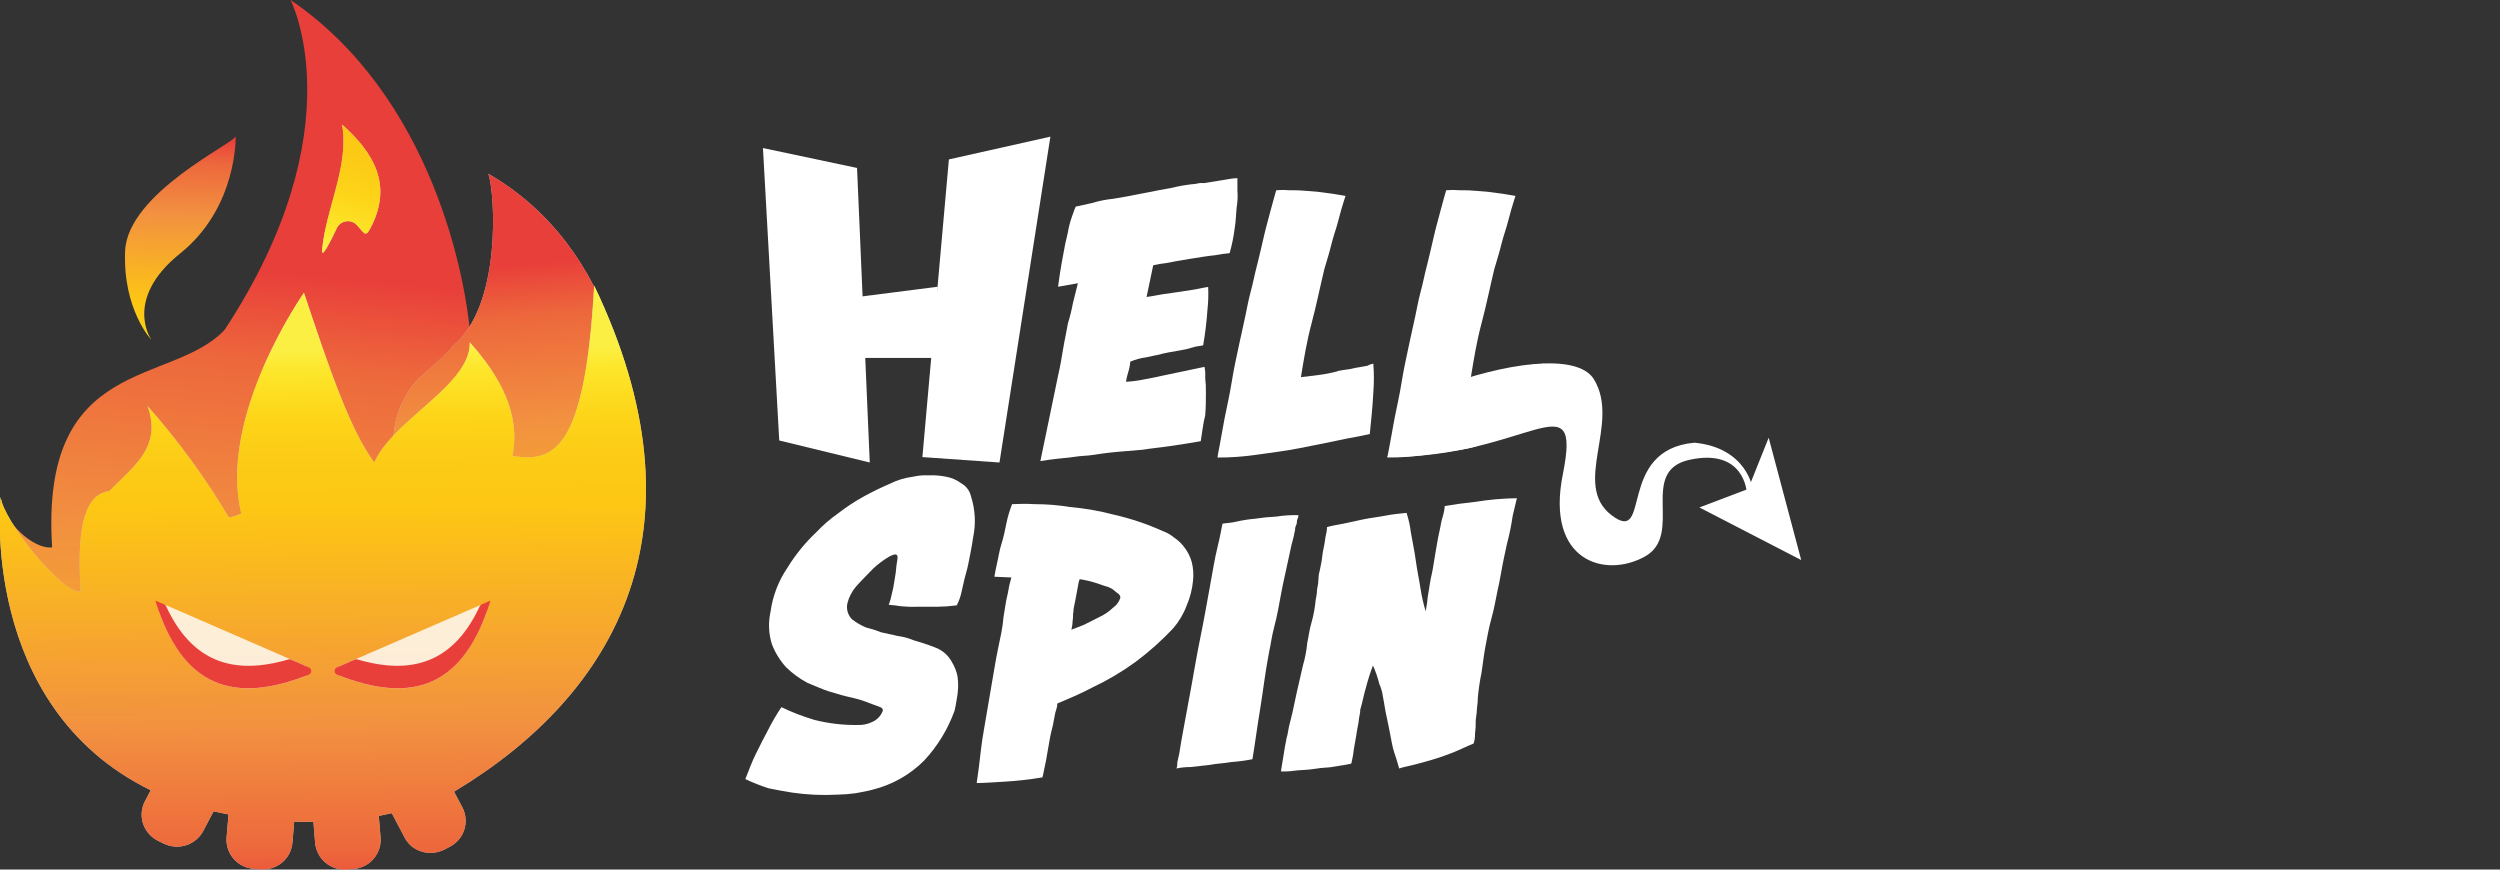 <svg width="115" height="40" viewBox="0 0 115 40" fill="none" xmlns="http://www.w3.org/2000/svg">
<rect x="0" y="0" width="115" height="40" fill="#333333" stroke="none"/>
<g clip-path="url(#clip0_228_2578)">
<path d="M78.172 23.343L80.416 22.491L81.359 20.135L82.856 25.763L78.172 23.343Z" fill="white"/>
<path d="M77.943 20.364C74.333 20.691 75.992 25.111 74.136 23.703C72.281 22.295 74.559 19.482 73.323 17.451C72.544 16.175 69.093 16.731 66.264 17.811C65.191 17.647 68.314 18.556 68.346 18.596C68.396 18.68 68.439 18.768 68.476 18.859C68.549 18.928 68.614 19.005 68.671 19.087C68.931 19.415 63.662 20.627 63.824 21.019C70.266 21.051 72.77 17.387 71.893 21.804C71.079 25.831 73.844 26.615 75.665 25.6C77.486 24.584 75.341 21.674 77.715 21.151C80.254 20.595 80.352 22.655 80.352 22.655L80.598 22.459C80.644 22.486 80.352 20.59 77.943 20.364Z" fill="white"/>
<path d="M55.235 20.294C54.717 20.39 54.228 20.457 53.805 20.522C53.382 20.587 52.96 20.621 52.576 20.686L51.404 20.785C51.016 20.818 50.558 20.882 50.104 20.949C49.798 20.965 49.494 20.998 49.192 21.046C48.9 21.078 48.455 21.11 47.857 21.21L48.671 17.282C48.769 16.857 48.836 16.465 48.9 16.07C48.963 15.676 49.062 15.254 49.128 14.861C49.222 14.561 49.297 14.255 49.354 13.945C49.453 13.585 49.519 13.257 49.583 13.029L48.671 13.19C48.769 12.406 48.9 11.75 48.998 11.229C49.062 10.933 49.128 10.705 49.16 10.484C49.201 10.295 49.255 10.109 49.322 9.928C49.389 9.764 49.42 9.635 49.484 9.503C49.681 9.471 49.907 9.404 50.234 9.339C50.554 9.241 50.884 9.176 51.217 9.143C51.576 9.076 51.834 9.044 52.129 8.979C52.424 8.915 52.682 8.88 52.812 8.848C53.136 8.783 53.461 8.716 53.852 8.652C54.237 8.555 54.629 8.489 55.024 8.455C55.14 8.421 55.261 8.41 55.38 8.423C55.609 8.391 55.803 8.356 56 8.324C56.196 8.292 56.422 8.259 56.585 8.227C56.696 8.208 56.809 8.198 56.921 8.197V8.753C56.942 9.015 56.93 9.279 56.887 9.538C56.855 9.833 56.855 10.159 56.791 10.531C56.744 10.908 56.667 11.281 56.563 11.646C56.333 11.665 56.105 11.698 55.879 11.743C55.523 11.775 55.164 11.842 54.741 11.907C54.319 11.971 53.96 12.038 53.636 12.103C53.438 12.123 53.242 12.156 53.048 12.202L52.743 13.659C53.036 13.627 53.296 13.56 53.525 13.528C53.753 13.496 54.016 13.463 54.208 13.431C54.4 13.399 54.631 13.364 54.859 13.332C55.088 13.3 55.314 13.235 55.575 13.2C55.593 13.55 55.582 13.9 55.543 14.248C55.505 14.796 55.439 15.342 55.346 15.884C55.216 15.919 55.054 15.919 54.855 15.983C54.655 16.048 54.496 16.08 54.299 16.115C54.102 16.15 53.943 16.18 53.746 16.212C53.549 16.244 53.454 16.279 53.323 16.311C53.193 16.343 52.967 16.376 52.706 16.44C52.46 16.472 52.219 16.539 51.991 16.639C51.98 16.808 51.947 16.975 51.893 17.136C51.849 17.275 51.816 17.418 51.795 17.562C52.057 17.548 52.318 17.515 52.576 17.463C52.869 17.399 53.129 17.366 53.39 17.299L55.407 16.875C55.44 17.038 55.45 17.205 55.439 17.371C55.467 17.619 55.478 17.867 55.471 18.116C55.471 18.409 55.471 18.737 55.439 19.109C55.334 19.509 55.302 19.901 55.235 20.294Z" fill="white"/>
<path d="M63.172 16.726C63.208 17.173 63.208 17.622 63.172 18.069C63.141 18.69 63.077 19.311 63.01 19.966C62.588 20.065 62.133 20.13 61.536 20.262C60.938 20.393 60.398 20.49 59.746 20.622C59.095 20.753 58.478 20.818 57.827 20.915C57.224 21.005 56.615 21.049 56.006 21.046C56.006 21.014 56.038 20.818 56.104 20.49C56.17 20.162 56.234 19.745 56.33 19.248C56.426 18.752 56.559 18.201 56.657 17.58C56.755 16.959 56.883 16.401 57.014 15.78C57.144 15.159 57.274 14.633 57.372 14.111C57.471 13.59 57.601 13.193 57.665 12.87C57.697 12.706 57.763 12.443 57.861 12.051C57.96 11.658 58.056 11.234 58.154 10.809C58.252 10.385 58.38 9.958 58.478 9.568C58.577 9.178 58.675 8.88 58.707 8.751C58.912 8.733 59.118 8.733 59.324 8.751C59.595 8.746 59.867 8.757 60.137 8.783C60.443 8.8 60.747 8.832 61.049 8.88C61.373 8.915 61.666 8.979 61.895 9.012C61.862 9.111 61.796 9.307 61.7 9.635C61.605 9.963 61.536 10.288 61.405 10.68C61.275 11.072 61.211 11.4 61.113 11.728C61.015 12.056 60.951 12.284 60.919 12.383C60.722 13.2 60.56 14.02 60.334 14.866C60.108 15.713 59.975 16.535 59.842 17.349C60.103 17.314 60.395 17.282 60.656 17.25C60.941 17.214 61.223 17.159 61.501 17.086C61.533 17.054 61.632 17.054 61.794 17.021C61.98 17.003 62.165 16.969 62.347 16.922C62.575 16.89 62.706 16.858 62.9 16.825C62.984 16.777 63.077 16.743 63.172 16.726Z" fill="white"/>
<path d="M71.013 16.726C71.049 17.173 71.049 17.622 71.013 18.069C70.981 18.69 70.851 18.789 70.787 19.442C70.364 19.541 69.777 19.869 69.192 19.998C68.607 20.127 68.209 20.495 67.565 20.622C66.921 20.748 66.297 20.818 65.645 20.915C65.043 21.005 64.434 21.049 63.824 21.046C63.824 21.014 63.856 20.818 63.922 20.49C63.989 20.162 64.053 19.745 64.149 19.248C64.245 18.752 64.377 18.201 64.475 17.58C64.574 16.959 64.702 16.401 64.832 15.78C64.962 15.159 65.092 14.633 65.191 14.111C65.289 13.59 65.419 13.193 65.483 12.87C65.515 12.706 65.582 12.443 65.68 12.051C65.778 11.658 65.874 11.234 65.972 10.809C66.071 10.385 66.198 9.958 66.297 9.568C66.395 9.178 66.491 8.88 66.525 8.751C66.731 8.733 66.937 8.733 67.142 8.751C67.414 8.746 67.685 8.757 67.956 8.783C68.261 8.8 68.565 8.832 68.867 8.88C69.192 8.915 69.484 8.979 69.713 9.012C69.681 9.111 69.615 9.307 69.519 9.635C69.423 9.963 69.354 10.288 69.224 10.68C69.094 11.072 69.03 11.4 68.931 11.728C68.833 12.056 68.769 12.284 68.737 12.383C68.54 13.2 68.378 14.02 68.152 14.866C67.926 15.713 67.793 16.535 67.661 17.349C67.921 17.314 68.214 17.282 68.474 17.25C68.759 17.214 69.042 17.159 69.32 17.086C69.352 17.054 69.45 17.054 69.612 17.021C69.799 17.002 69.984 16.969 70.165 16.922C70.394 16.89 70.524 16.858 70.718 16.825C70.808 16.771 70.909 16.738 71.013 16.726Z" fill="white"/>
<path d="M35.096 6.81L39.424 7.726L40.009 21.275L35.845 20.262L35.096 6.81Z" fill="white"/>
<path d="M38.512 13.781L43.132 13.19V16.465H38.733L38.512 13.781Z" fill="white"/>
<path d="M43.649 7.333L48.318 6.286L45.976 21.275L42.43 21.026L43.649 7.333Z" fill="white"/>
<path d="M34.285 35.839C34.447 35.447 34.578 35.054 34.777 34.662C34.976 34.27 35.167 33.875 35.33 33.582C35.513 33.219 35.718 32.867 35.944 32.529C36.437 32.767 36.948 32.964 37.473 33.118C38.121 33.281 38.788 33.359 39.456 33.349C39.681 33.359 39.904 33.313 40.107 33.217C40.218 33.171 40.318 33.104 40.402 33.019C40.487 32.933 40.553 32.832 40.599 32.721C40.631 32.624 40.599 32.557 40.402 32.492C40.206 32.428 40.046 32.361 39.785 32.264C39.525 32.167 39.233 32.1 38.938 32.033C38.643 31.966 38.385 31.869 38.127 31.804C37.832 31.705 37.539 31.576 37.144 31.412C36.783 31.221 36.452 30.978 36.16 30.692C35.882 30.386 35.662 30.031 35.511 29.644C35.356 29.158 35.334 28.638 35.445 28.14C35.544 27.41 35.812 26.715 36.227 26.109C36.597 25.506 37.045 24.956 37.559 24.473C37.857 24.157 38.187 23.872 38.542 23.623C38.913 23.334 39.305 23.074 39.717 22.846C40.139 22.618 40.53 22.422 40.921 22.258C41.258 22.088 41.621 21.977 41.995 21.93C42.229 21.875 42.47 21.853 42.71 21.866C42.983 21.854 43.256 21.875 43.524 21.93C43.771 21.974 44.005 22.075 44.207 22.226C44.319 22.286 44.418 22.369 44.496 22.471C44.575 22.572 44.631 22.689 44.661 22.814C44.864 23.438 44.898 24.104 44.76 24.746C44.728 24.974 44.694 25.17 44.63 25.491C44.566 25.811 44.531 26.047 44.435 26.374C44.34 26.702 44.305 26.931 44.239 27.191C44.194 27.42 44.117 27.64 44.01 27.847C43.709 27.886 43.405 27.907 43.101 27.911H42.221C41.959 27.921 41.697 27.913 41.437 27.887C41.254 27.855 41.069 27.833 40.884 27.822C40.939 27.672 40.983 27.519 41.014 27.363C41.072 27.148 41.115 26.93 41.145 26.71C41.19 26.472 41.222 26.231 41.24 25.99C41.275 25.759 41.307 25.63 41.275 25.562C41.243 25.495 41.176 25.466 40.916 25.595C40.647 25.754 40.396 25.941 40.166 26.154C39.921 26.414 39.648 26.675 39.387 26.97C39.191 27.195 39.051 27.464 38.979 27.755C38.95 27.888 38.956 28.027 38.995 28.157C39.035 28.288 39.107 28.406 39.206 28.5C39.397 28.645 39.605 28.765 39.825 28.86C40.068 28.92 40.307 28.996 40.54 29.088C40.8 29.153 41.032 29.185 41.277 29.252C41.531 29.283 41.779 29.349 42.015 29.448C42.339 29.545 42.666 29.644 42.998 29.776C43.351 29.9 43.643 30.159 43.811 30.496C43.918 30.678 43.995 30.877 44.04 31.084C44.069 31.268 44.08 31.454 44.072 31.64C44.065 31.828 44.042 32.014 44.005 32.197C43.974 32.394 43.942 32.559 43.91 32.693C43.602 33.545 43.127 34.325 42.511 34.985C41.855 35.642 41.033 36.106 40.135 36.326C39.908 36.393 39.68 36.425 39.355 36.489C39.074 36.527 38.791 36.549 38.508 36.554C37.812 36.592 37.115 36.559 36.426 36.457C36.003 36.393 35.688 36.326 35.352 36.261C34.988 36.143 34.632 36.002 34.285 35.839Z" fill="white"/>
<path d="M54.879 26.709C54.843 27.104 54.744 27.491 54.587 27.854C54.444 28.238 54.234 28.593 53.967 28.902C53.439 29.464 52.864 29.978 52.247 30.439C51.623 30.894 50.958 31.289 50.261 31.618C49.708 31.913 49.155 32.142 48.634 32.363C48.637 32.44 48.626 32.518 48.602 32.591C48.557 32.719 48.524 32.852 48.504 32.986C48.464 33.237 48.41 33.486 48.342 33.731C48.278 34.024 48.211 34.476 48.113 35.007C48.081 35.171 48.049 35.3 48.017 35.464C48.001 35.564 47.979 35.662 47.951 35.759C47.381 35.856 46.807 35.921 46.23 35.955C45.677 35.988 45.247 36.02 44.928 36.02C44.994 35.595 45.058 35.072 45.124 34.483C45.191 33.895 45.319 33.271 45.417 32.651C45.515 32.03 45.643 31.375 45.741 30.751C45.84 30.128 45.97 29.575 46.066 29.083C46.111 28.845 46.144 28.605 46.164 28.363C46.23 28.003 46.262 27.675 46.361 27.283C46.398 27.039 46.452 26.799 46.523 26.563L45.741 26.53C45.773 26.367 45.808 26.138 45.871 25.875C45.935 25.612 45.97 25.319 46.066 25.023C46.161 24.728 46.23 24.403 46.294 24.075C46.358 23.747 46.456 23.454 46.555 23.191C46.783 23.191 47.108 23.159 47.597 23.191C48.141 23.191 48.684 23.235 49.221 23.323C49.913 23.384 50.599 23.504 51.271 23.683C52.031 23.857 52.772 24.107 53.483 24.428C53.672 24.494 53.847 24.594 54.002 24.723C54.176 24.838 54.331 24.981 54.459 25.148C54.621 25.351 54.742 25.585 54.815 25.835C54.891 26.12 54.912 26.416 54.879 26.709ZM49.283 28.966C49.445 28.902 49.642 28.835 49.868 28.738L50.583 28.378C50.81 28.27 51.02 28.127 51.202 27.953C51.352 27.849 51.466 27.7 51.527 27.526C51.561 27.429 51.495 27.33 51.333 27.233C51.233 27.129 51.11 27.05 50.974 27.002C50.878 26.97 50.748 26.938 50.482 26.838C50.217 26.75 49.945 26.685 49.669 26.642C49.669 26.642 49.637 26.674 49.602 26.873C49.57 27.035 49.538 27.198 49.506 27.395C49.474 27.591 49.44 27.722 49.408 27.891C49.388 27.977 49.377 28.066 49.376 28.154C49.342 28.283 49.376 28.403 49.342 28.547C49.34 28.688 49.32 28.829 49.283 28.966Z" fill="white"/>
<path d="M57.612 34.923C57.288 34.989 56.959 35.032 56.629 35.055C56.27 35.119 55.978 35.119 55.646 35.186L54.769 35.283C54.55 35.283 54.331 35.305 54.117 35.35C54.15 35.267 54.162 35.176 54.152 35.087C54.184 34.955 54.215 34.794 54.247 34.662C54.279 34.434 54.346 34.039 54.444 33.515C54.542 32.991 54.67 32.306 54.8 31.586C54.931 30.866 55.061 30.079 55.223 29.294C55.385 28.51 55.518 27.723 55.646 27.035C55.774 26.347 55.874 25.694 56.005 25.17C56.135 24.646 56.199 24.254 56.233 24.09C56.395 24.058 56.624 24.058 56.882 23.994C57.161 23.93 57.445 23.886 57.73 23.862C58.056 23.811 58.384 23.778 58.713 23.763C59.046 23.71 59.384 23.688 59.721 23.698C59.721 23.698 59.753 23.73 59.689 23.862C59.625 23.994 59.689 24.026 59.622 24.155C59.556 24.284 59.59 24.354 59.559 24.45C59.54 24.503 59.529 24.558 59.527 24.614C59.46 24.843 59.364 25.235 59.266 25.727C59.168 26.218 59.038 26.72 58.939 27.266C58.841 27.812 58.745 28.346 58.615 28.835C58.484 29.324 58.453 29.687 58.386 29.95C58.192 30.963 58.094 31.847 57.964 32.634C57.833 33.421 57.742 34.138 57.612 34.923Z" fill="white"/>
<path d="M67.979 32.109C67.98 32.241 67.969 32.372 67.948 32.502C67.937 32.71 67.916 32.917 67.884 33.123C67.889 33.342 67.878 33.561 67.849 33.778C67.855 33.922 67.833 34.066 67.785 34.203C67.461 34.334 67.134 34.498 66.802 34.63C66.47 34.761 66.183 34.858 65.858 34.955C65.534 35.052 65.273 35.119 65.013 35.186C64.752 35.253 64.556 35.282 64.362 35.35C64.298 35.119 64.231 34.89 64.133 34.605C64.035 34.319 64.003 34.016 63.939 33.723C63.875 33.43 63.841 33.199 63.777 32.936C63.713 32.673 63.678 32.348 63.615 32.052C63.59 31.849 63.534 31.651 63.45 31.464C63.377 31.172 63.279 30.887 63.157 30.612C63.03 30.944 62.922 31.283 62.833 31.628C62.735 31.956 62.671 32.316 62.572 32.643C62.572 32.731 62.562 32.819 62.541 32.904C62.509 33.036 62.509 33.165 62.474 33.328C62.44 33.492 62.41 33.688 62.378 33.885C62.346 34.081 62.312 34.245 62.28 34.443C62.248 34.642 62.248 34.736 62.214 34.868C62.179 34.999 62.182 35.096 62.15 35.129C61.857 35.196 61.565 35.228 61.206 35.292C60.901 35.309 60.596 35.342 60.294 35.392C60.002 35.424 59.741 35.424 59.515 35.456C59.289 35.489 59.092 35.489 58.928 35.489C58.932 35.405 58.943 35.322 58.962 35.24L59.058 34.652C59.092 34.421 59.124 34.257 59.156 34.096C59.17 33.996 59.193 33.897 59.223 33.8C59.262 33.549 59.316 33.3 59.385 33.055C59.481 32.695 59.547 32.311 59.645 31.876C59.744 31.442 59.84 31.024 59.938 30.6C60.035 30.269 60.1 29.928 60.132 29.584C60.198 29.291 60.23 28.964 60.329 28.636C60.427 28.308 60.491 27.916 60.523 27.588C60.561 27.425 60.583 27.259 60.589 27.092C60.626 26.929 60.648 26.762 60.653 26.595C60.656 26.462 60.678 26.33 60.717 26.203C60.777 25.944 60.821 25.681 60.847 25.416C60.914 25.123 60.946 24.892 60.977 24.671C61.017 24.533 61.04 24.39 61.044 24.246C61.272 24.179 61.498 24.147 61.825 24.082L62.735 23.886C63.062 23.819 63.386 23.787 63.718 23.722C64.05 23.658 64.369 23.623 64.701 23.591C64.795 23.878 64.861 24.174 64.897 24.475C64.961 24.867 65.06 25.294 65.126 25.783C65.192 26.272 65.288 26.699 65.352 27.126C65.406 27.462 65.482 27.794 65.581 28.119C65.627 27.892 65.66 27.663 65.679 27.432C65.743 27.107 65.775 26.747 65.873 26.352C65.937 26.059 65.972 25.731 66.035 25.403C66.099 25.076 66.134 24.783 66.198 24.519C66.261 24.256 66.296 23.963 66.362 23.775C66.414 23.614 66.446 23.447 66.458 23.278C66.817 23.213 67.272 23.149 67.891 23.082C68.514 22.981 69.144 22.926 69.776 22.918C69.744 23.05 69.68 23.313 69.582 23.737C69.52 24.168 69.433 24.594 69.321 25.014C69.223 25.473 69.127 25.897 69.061 26.29C68.995 26.682 68.931 26.977 68.899 27.109C68.8 27.566 68.736 27.993 68.606 28.45C68.476 28.907 68.409 29.334 68.314 29.825C68.247 30.185 68.215 30.545 68.151 30.938C68.071 31.324 68.013 31.716 67.979 32.109Z" fill="white"/>
</g>
<g clip-path="url(#clip1_228_2578)">
<path d="M24.264 29.847C23.91 27.755 24.56 25.934 24.705 23.87V23.752L24.604 23.802C24.233 23.975 23.822 24.049 23.413 24.017C23.004 23.985 22.61 23.847 22.271 23.618C21.776 24.608 21.01 25.704 20.509 26.781C20.865 27.96 20.232 29.47 18.618 29.47H18.094C17.779 29.466 17.469 29.391 17.188 29.251C16.906 29.111 16.66 28.91 16.469 28.663C16.277 28.416 16.145 28.129 16.082 27.824C16.019 27.519 16.027 27.204 16.105 26.902C16.389 25.626 17.265 24.509 17.845 23.345C18.65 21.84 19.365 20.29 19.989 18.704C20.44 17.459 21.332 17.278 21.672 15.961C21.515 12.734 19.812 4.386 13.366 0C13.366 0 16.424 5.914 10.333 15.171C7.912 17.77 1.822 16.316 2.399 25.178C1.529 25.284 0.151 23.998 0.056 22.94C0.056 22.94 -1.047 37.793 14.33 37.793C19.648 37.793 23.63 35.094 26.108 31.275C25.247 31.269 24.427 30.799 24.264 29.847Z" fill="url(#paint0_linear_228_2578)"/>
<path d="M20.806 15.936C20.648 16.248 19.23 17.384 19.016 17.673C17.628 19.559 18.555 20.266 17.323 22.23C17.125 23.669 16.851 25.097 16.5 26.507L16.711 26.476C18.918 26.164 21.125 25.971 23.315 25.595C24.494 25.224 25.7 24.944 26.922 24.757C27.219 24.708 27.524 24.72 27.817 24.792C28.111 24.86 28.387 24.99 28.627 25.171C30.068 18.613 28.186 11.292 22.467 7.996C22.783 8.967 23.082 14.106 20.806 15.936Z" fill="#C4C4C4"/>
<path d="M20.806 15.936C20.648 16.248 19.23 17.384 19.016 17.673C17.628 19.559 18.555 20.266 17.323 22.23C17.125 23.669 16.851 25.097 16.5 26.507L16.711 26.476C18.918 26.164 21.125 25.971 23.315 25.595C24.494 25.224 25.7 24.944 26.922 24.757C27.219 24.708 27.524 24.72 27.817 24.792C28.111 24.86 28.387 24.99 28.627 25.171C30.068 18.613 28.186 11.292 22.467 7.996C22.783 8.967 23.082 14.106 20.806 15.936Z" fill="url(#paint1_linear_228_2578)"/>
<path d="M8.285 11.66C10.933 9.54 10.842 6.266 10.842 6.266C10.842 6.555 5.858 8.868 5.754 11.557C5.65 14.246 6.964 15.634 6.964 15.634C6.964 15.634 5.647 13.779 8.285 11.66Z" fill="url(#paint2_linear_228_2578)"/>
<path fill-rule="evenodd" clip-rule="evenodd" d="M23.574 20.973C25.399 21.256 26.906 20.892 27.332 13.138C32.647 24.228 28.445 31.879 20.885 36.417L21.27 37.142C21.352 37.299 21.401 37.471 21.415 37.647C21.431 37.823 21.411 38.001 21.355 38.17C21.301 38.339 21.213 38.496 21.096 38.63C20.98 38.764 20.839 38.875 20.68 38.957L20.431 39.085C20.27 39.166 20.095 39.215 19.914 39.228C19.736 39.244 19.555 39.224 19.385 39.169C19.212 39.116 19.053 39.029 18.915 38.914C18.785 38.797 18.678 38.658 18.6 38.503L18.023 37.407C17.828 37.451 17.626 37.494 17.424 37.532L17.506 38.518C17.521 38.695 17.501 38.873 17.446 39.041C17.363 39.296 17.205 39.521 16.993 39.688C16.78 39.854 16.522 39.954 16.251 39.975L15.971 39.997C15.792 40.012 15.612 39.992 15.441 39.939C15.27 39.886 15.112 39.8 14.975 39.685C14.838 39.572 14.725 39.432 14.644 39.275C14.562 39.118 14.511 38.946 14.495 38.77L14.417 37.806C14.101 37.806 13.821 37.806 13.534 37.787L13.452 38.77C13.42 39.124 13.248 39.45 12.973 39.679C12.697 39.907 12.341 40.018 11.983 39.991L11.703 39.966C11.514 39.957 11.329 39.91 11.16 39.826C11 39.745 10.858 39.634 10.741 39.499C10.626 39.363 10.538 39.206 10.482 39.038C10.428 38.87 10.408 38.694 10.423 38.518L10.511 37.463C10.278 37.42 10.047 37.37 9.824 37.32L9.354 38.216C9.188 38.534 8.901 38.774 8.556 38.883C8.385 38.937 8.204 38.957 8.024 38.942C7.845 38.927 7.67 38.877 7.51 38.795L7.254 38.671C7.095 38.589 6.954 38.477 6.838 38.341C6.722 38.207 6.634 38.052 6.58 37.883C6.525 37.715 6.505 37.537 6.52 37.361C6.535 37.185 6.585 37.013 6.668 36.856L6.933 36.352C-0.992 32.471 0.029 22.859 0.029 22.859C0.13 23.914 2.838 27.316 3.711 27.216C3.487 23.808 4.064 22.722 5.035 22.585C5.183 22.429 5.35 22.274 5.495 22.127C6.441 21.212 7.387 20.316 6.782 18.672C8.193 20.263 9.448 21.983 10.53 23.808C10.727 23.771 10.919 23.709 11.1 23.625C10 19.13 13.982 13.468 13.982 13.468C15.176 17.057 16.119 19.793 17.216 21.274C17.601 20.403 18.496 19.616 19.382 18.834C20.52 17.835 21.636 16.855 21.61 15.746C23.007 17.315 23.956 19.027 23.574 20.973Z" fill="#C4C4C4"/>
<path fill-rule="evenodd" clip-rule="evenodd" d="M23.574 20.973C25.399 21.256 26.906 20.892 27.332 13.138C32.647 24.228 28.445 31.879 20.885 36.417L21.27 37.142C21.352 37.299 21.401 37.471 21.415 37.647C21.431 37.823 21.411 38.001 21.355 38.17C21.301 38.339 21.213 38.496 21.096 38.63C20.98 38.764 20.839 38.875 20.68 38.957L20.431 39.085C20.27 39.166 20.095 39.215 19.914 39.228C19.736 39.244 19.555 39.224 19.385 39.169C19.212 39.116 19.053 39.029 18.915 38.914C18.785 38.797 18.678 38.658 18.6 38.503L18.023 37.407C17.828 37.451 17.626 37.494 17.424 37.532L17.506 38.518C17.521 38.695 17.501 38.873 17.446 39.041C17.363 39.296 17.205 39.521 16.993 39.688C16.78 39.854 16.522 39.954 16.251 39.975L15.971 39.997C15.792 40.012 15.612 39.992 15.441 39.939C15.27 39.886 15.112 39.8 14.975 39.685C14.838 39.572 14.725 39.432 14.644 39.275C14.562 39.118 14.511 38.946 14.495 38.77L14.417 37.806C14.101 37.806 13.821 37.806 13.534 37.787L13.452 38.77C13.42 39.124 13.248 39.45 12.973 39.679C12.697 39.907 12.341 40.018 11.983 39.991L11.703 39.966C11.514 39.957 11.329 39.91 11.16 39.826C11 39.745 10.858 39.634 10.741 39.499C10.626 39.363 10.538 39.206 10.482 39.038C10.428 38.87 10.408 38.694 10.423 38.518L10.511 37.463C10.278 37.42 10.047 37.37 9.824 37.32L9.354 38.216C9.188 38.534 8.901 38.774 8.556 38.883C8.385 38.937 8.204 38.957 8.024 38.942C7.845 38.927 7.67 38.877 7.51 38.795L7.254 38.671C7.095 38.589 6.954 38.477 6.838 38.341C6.722 38.207 6.634 38.052 6.58 37.883C6.525 37.715 6.505 37.537 6.52 37.361C6.535 37.185 6.585 37.013 6.668 36.856L6.933 36.352C-0.992 32.471 0.029 22.859 0.029 22.859C0.13 23.914 2.838 27.316 3.711 27.216C3.487 23.808 4.064 22.722 5.035 22.585C5.183 22.429 5.35 22.274 5.495 22.127C6.441 21.212 7.387 20.316 6.782 18.672C8.193 20.263 9.448 21.983 10.53 23.808C10.727 23.771 10.919 23.709 11.1 23.625C10 19.13 13.982 13.468 13.982 13.468C15.176 17.057 16.119 19.793 17.216 21.274C17.601 20.403 18.496 19.616 19.382 18.834C20.52 17.835 21.636 16.855 21.61 15.746C23.007 17.315 23.956 19.027 23.574 20.973Z" fill="url(#paint3_linear_228_2578)"/>
<path d="M17.029 10.517C18.107 8.503 17.171 7.003 15.733 5.727C16.08 7.595 14.996 9.577 14.816 11.482C14.772 11.952 15.163 11.193 15.478 10.53C15.511 10.447 15.563 10.373 15.631 10.314C15.698 10.256 15.779 10.214 15.866 10.192C15.954 10.17 16.045 10.17 16.133 10.19C16.22 10.21 16.302 10.251 16.37 10.309C16.739 10.673 16.789 10.966 17.029 10.517Z" fill="#C4C4C4"/>
<path d="M17.029 10.517C18.107 8.503 17.171 7.003 15.733 5.727C16.08 7.595 14.996 9.577 14.816 11.482C14.772 11.952 15.163 11.193 15.478 10.53C15.511 10.447 15.563 10.373 15.631 10.314C15.698 10.256 15.779 10.214 15.866 10.192C15.954 10.17 16.045 10.17 16.133 10.19C16.22 10.21 16.302 10.251 16.37 10.309C16.739 10.673 16.789 10.966 17.029 10.517Z" fill="url(#paint4_linear_228_2578)"/>
<g opacity="0.9">
<path opacity="0.9" d="M14.056 30.631L7.691 27.861C7.644 27.84 7.592 27.832 7.54 27.839C7.49 27.848 7.443 27.87 7.405 27.904C7.369 27.939 7.343 27.983 7.332 28.032C7.316 28.081 7.316 28.133 7.332 28.181C8.593 31.627 10.838 32.334 14.043 31.101C14.093 31.085 14.136 31.055 14.166 31.014C14.196 30.972 14.212 30.922 14.212 30.871C14.212 30.819 14.196 30.769 14.166 30.727C14.14 30.685 14.102 30.651 14.056 30.631Z" fill="white"/>
</g>
<path d="M7.645 27.895C7.626 27.854 7.592 27.82 7.55 27.802L7.146 27.627C8.37 31.608 10.743 32.418 14.201 31.036C14.236 31.022 14.266 30.998 14.287 30.967C14.307 30.937 14.318 30.901 14.318 30.864C14.317 30.829 14.306 30.794 14.287 30.765C14.266 30.734 14.236 30.71 14.201 30.697L13.382 30.338C13.34 30.323 13.294 30.323 13.253 30.338C10.702 31.085 8.82 30.426 7.645 27.895Z" fill="#E93F3A"/>
<g opacity="0.9">
<path opacity="0.9" d="M15.655 30.631L22.029 27.861C22.076 27.84 22.129 27.832 22.18 27.839C22.23 27.847 22.276 27.87 22.313 27.904C22.351 27.939 22.377 27.984 22.389 28.033C22.401 28.082 22.397 28.134 22.379 28.181C21.118 31.627 18.874 32.334 15.668 31.101C15.619 31.085 15.576 31.055 15.545 31.014C15.512 30.973 15.495 30.923 15.494 30.871C15.492 30.819 15.507 30.768 15.535 30.724C15.565 30.682 15.607 30.649 15.655 30.631Z" fill="white"/>
</g>
<path d="M22.064 27.895C22.084 27.854 22.117 27.821 22.159 27.802L22.562 27.627C21.342 31.608 18.965 32.418 15.507 31.036C15.473 31.022 15.443 30.998 15.422 30.967C15.402 30.937 15.391 30.901 15.391 30.864C15.391 30.829 15.402 30.794 15.422 30.765C15.443 30.734 15.473 30.71 15.507 30.697L16.33 30.338C16.371 30.323 16.416 30.323 16.456 30.338C19.006 31.085 20.888 30.426 22.064 27.895Z" fill="#E93F3A"/>
</g>
<defs>
<linearGradient id="paint0_linear_228_2578" x1="10.96" y1="50.595" x2="14.29" y2="12.689" gradientUnits="userSpaceOnUse">
<stop stop-color="#FCEF44"/>
<stop offset="0.04" stop-color="#FDE62A"/>
<stop offset="0.12" stop-color="#FDD519"/>
<stop offset="0.2" stop-color="#FCCB16"/>
<stop offset="0.28" stop-color="#FDC713"/>
<stop offset="0.67" stop-color="#F29140"/>
<stop offset="0.89" stop-color="#ED683C"/>
<stop offset="1" stop-color="#E93F3A"/>
</linearGradient>
<linearGradient id="paint1_linear_228_2578" x1="23.706" y1="34.4" x2="21.93" y2="12.322" gradientUnits="userSpaceOnUse">
<stop stop-color="#FCEF44"/>
<stop offset="0.04" stop-color="#FDE62A"/>
<stop offset="0.12" stop-color="#FDD519"/>
<stop offset="0.2" stop-color="#FCCB16"/>
<stop offset="0.28" stop-color="#FDC713"/>
<stop offset="0.67" stop-color="#F29140"/>
<stop offset="0.89" stop-color="#ED683C"/>
<stop offset="1" stop-color="#E93F3A"/>
</linearGradient>
<linearGradient id="paint2_linear_228_2578" x1="8.087" y1="17.048" x2="8.36" y2="6.343" gradientUnits="userSpaceOnUse">
<stop stop-color="#FCEF44"/>
<stop offset="0.04" stop-color="#FDE62A"/>
<stop offset="0.12" stop-color="#FDD519"/>
<stop offset="0.2" stop-color="#FCCB16"/>
<stop offset="0.28" stop-color="#FDC713"/>
<stop offset="0.67" stop-color="#F29140"/>
<stop offset="0.89" stop-color="#ED683C"/>
<stop offset="1" stop-color="#E93F3A"/>
</linearGradient>
<linearGradient id="paint3_linear_228_2578" x1="14.77" y1="16.061" x2="15.08" y2="41.896" gradientUnits="userSpaceOnUse">
<stop stop-color="#FCEF44"/>
<stop offset="0.04" stop-color="#FDE62A"/>
<stop offset="0.12" stop-color="#FDD519"/>
<stop offset="0.2" stop-color="#FCCB16"/>
<stop offset="0.28" stop-color="#FDC713"/>
<stop offset="0.67" stop-color="#F29140"/>
<stop offset="0.89" stop-color="#ED683C"/>
<stop offset="1" stop-color="#E93F3A"/>
</linearGradient>
<linearGradient id="paint4_linear_228_2578" x1="15.595" y1="11.523" x2="20.531" y2="-8.651" gradientUnits="userSpaceOnUse">
<stop stop-color="#FCEF44"/>
<stop offset="0.04" stop-color="#FDE62A"/>
<stop offset="0.12" stop-color="#FDD519"/>
<stop offset="0.2" stop-color="#FCCB16"/>
<stop offset="0.28" stop-color="#FDC713"/>
<stop offset="0.67" stop-color="#F29140"/>
<stop offset="0.89" stop-color="#ED683C"/>
<stop offset="1" stop-color="#E93F3A"/>
</linearGradient>
<clipPath id="clip0_228_2578">
<rect width="48.571" height="30.286" fill="white" transform="translate(34.285 6.286)"/>
</clipPath>
<clipPath id="clip1_228_2578">
<rect width="29.714" height="40" fill="white"/>
</clipPath>
</defs>
</svg>
